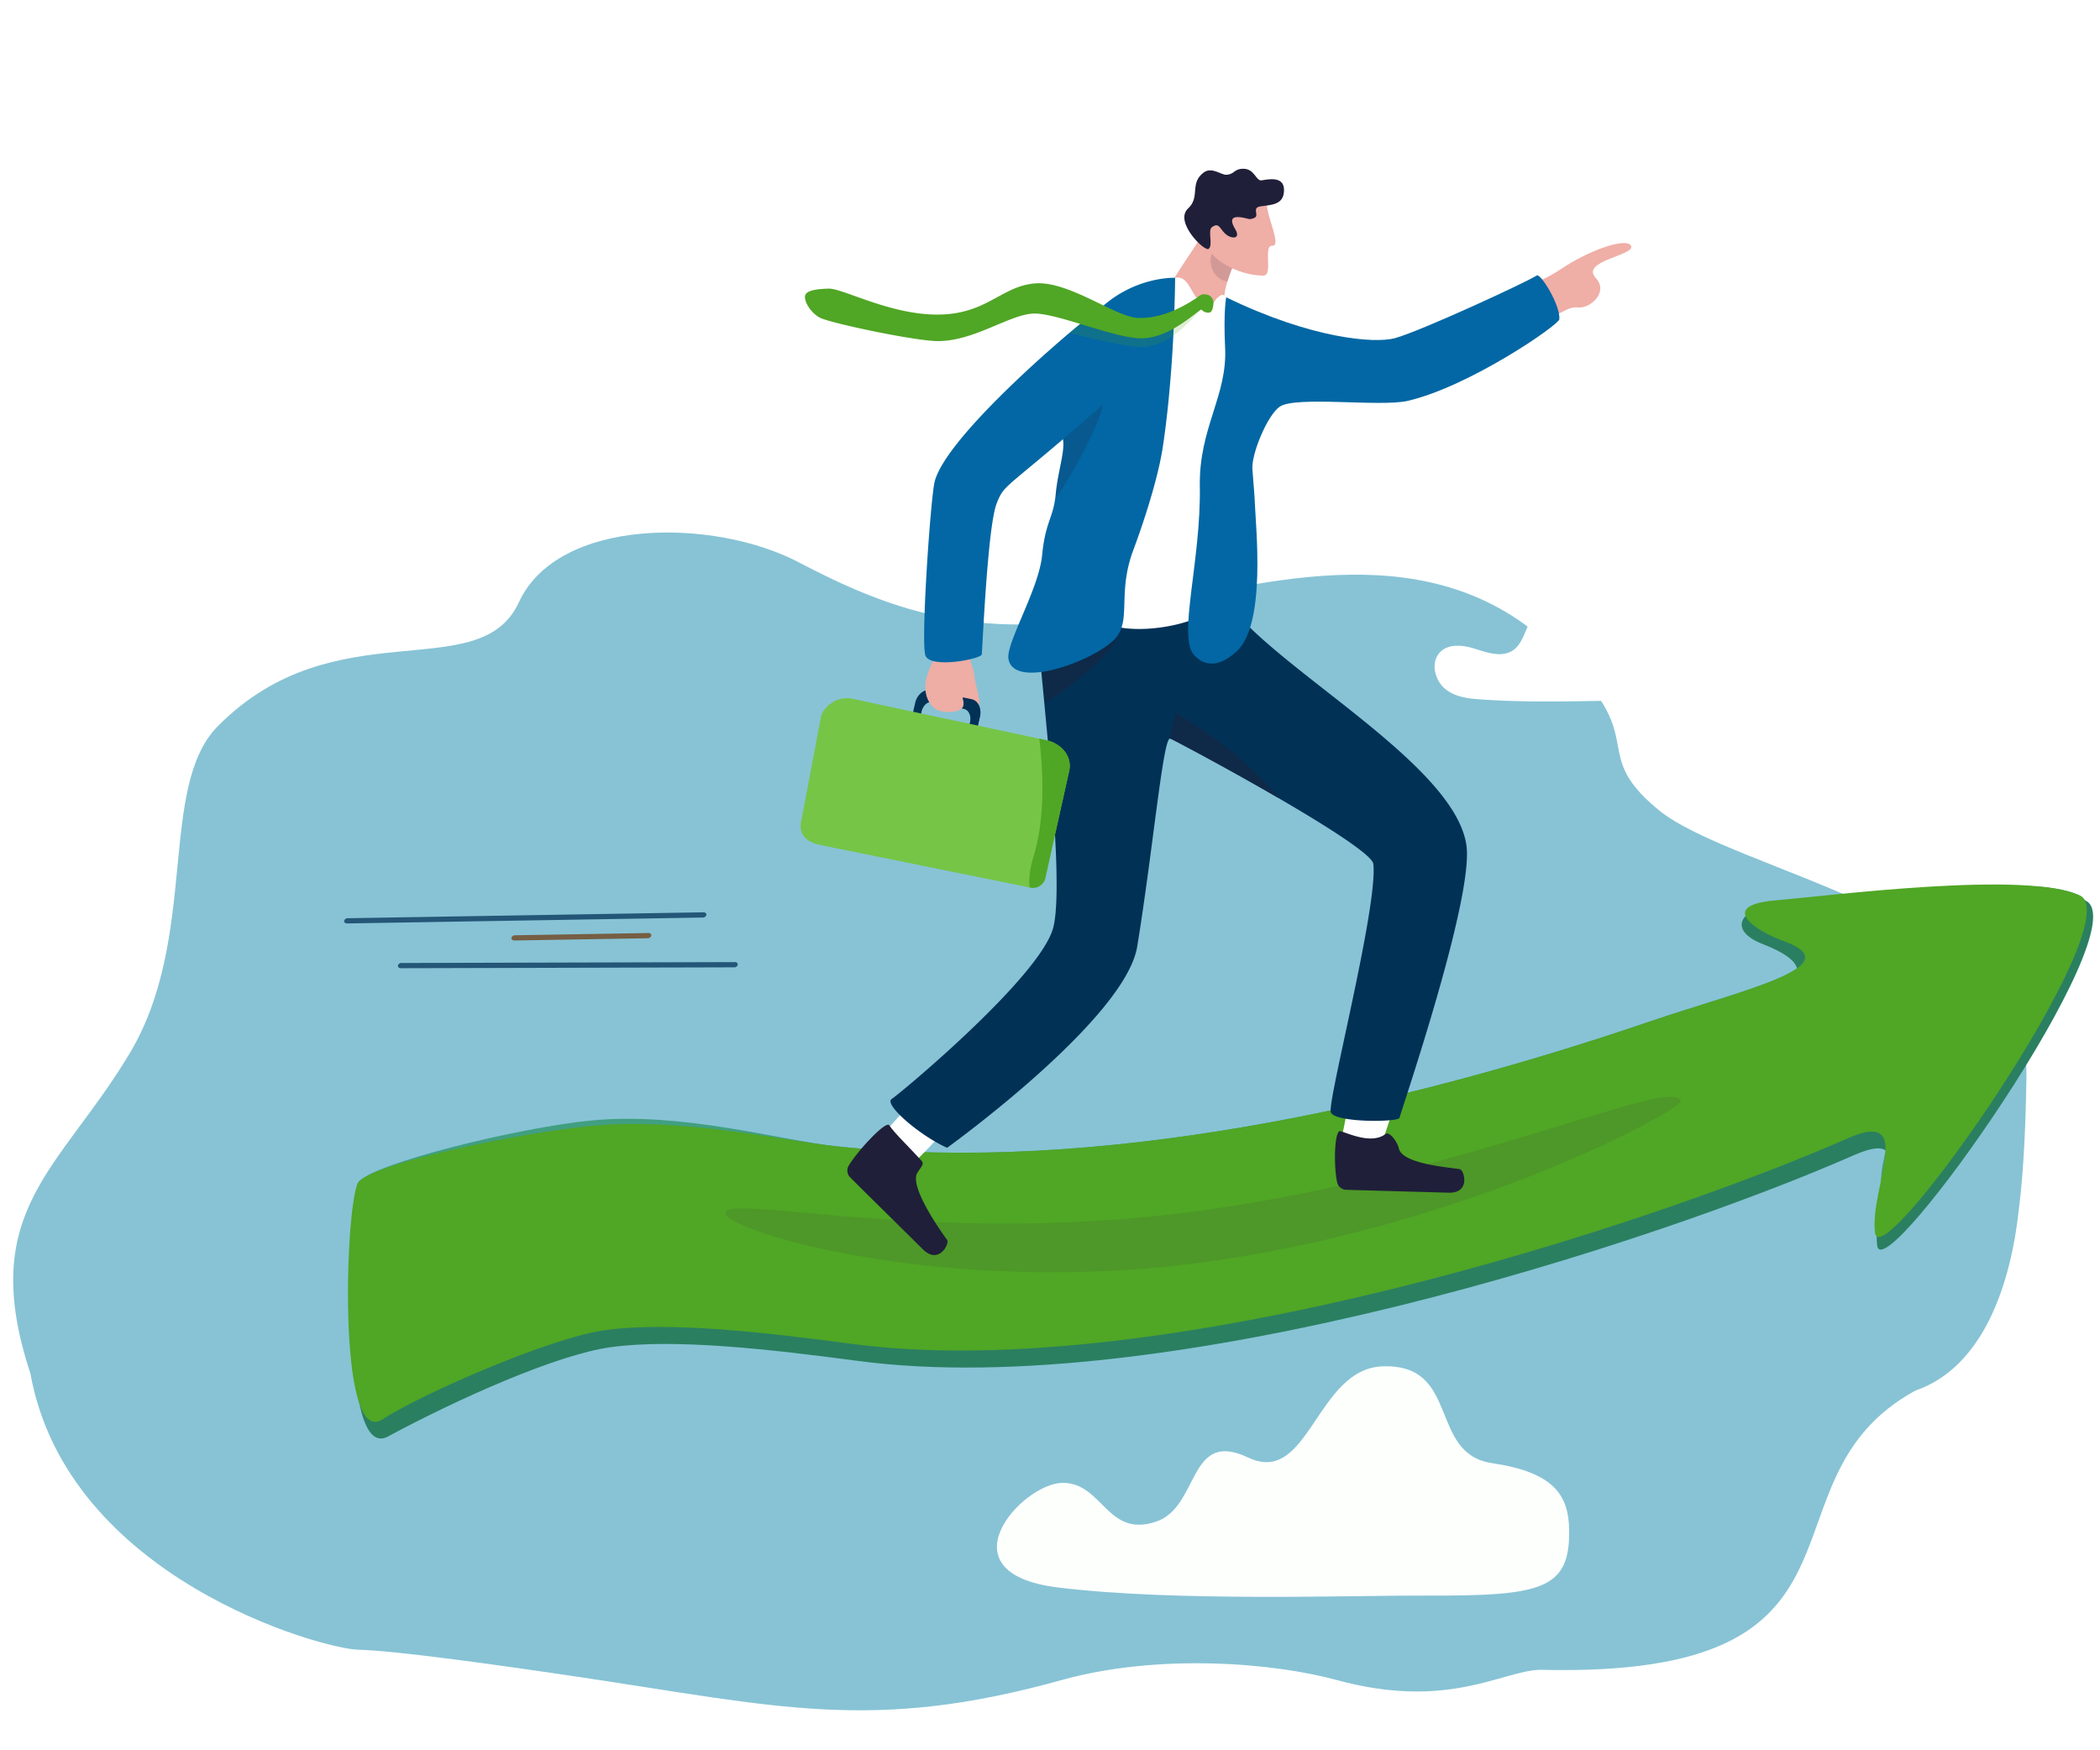 <svg xmlns="http://www.w3.org/2000/svg" xmlns:xlink="http://www.w3.org/1999/xlink" width="1224" height="1020" viewBox="0 0 1224 1020">
  <defs>
    <clipPath id="clip-path">
      <rect id="Rectangle_4140" data-name="Rectangle 4140" width="1224" height="1020" transform="translate(-99 1135)" fill="#fff" stroke="#707070" stroke-width="1"/>
    </clipPath>
    <filter id="Path_16783" x="807.657" y="299.01" width="295.179" height="139.609" filterUnits="userSpaceOnUse">
      <feOffset dy="3" input="SourceAlpha"/>
      <feGaussianBlur stdDeviation="9.5" result="blur"/>
      <feFlood flood-opacity="0.161"/>
      <feComposite operator="in" in2="blur"/>
      <feComposite in="SourceGraphic"/>
    </filter>
  </defs>
  <g id="focused-on-your-success-3" transform="translate(99 -1135)" clip-path="url(#clip-path)">
    <g id="man_going_forward" data-name="man going forward" transform="translate(-537.046 877.547)">
      <g id="Group_3944" data-name="Group 3944" transform="translate(305.238 567.785)">
        <path id="Path_16776" data-name="Path 16776" d="M1695.114,998.915c-.39,25.9-1.428,54.335-4.479,78.289-4.609,42.066-20.059,91.337-60.307,105.229-96.206,52.712-10,168-219.027,162.68-22.4.909-53.621,23.565-118.212,5.972-36.743-10.062-103.866-15.71-160.278,0-110.357,30.705-165.082,15.515-282-1.883-46.22-6.881-107.177-15.385-128.015-15.775-20.838-.454-169.561-41.352-191.113-161.057-31.29-94.843,17.073-118.472,57.775-186.309s16.294-155.279,51.479-190.854c68.422-69.136,152.553-22.461,175.468-72.187s113.8-49.206,163.134-23.3c49.336,25.837,103.346,47.584,185.79,29.667,82.379-17.917,175.923-45.961,246.616,13.762,70.629,59.788,24.279,64.137,68.552,100.75C1524.838,880.378,1696.542,906.669,1695.114,998.915Z" transform="translate(-381.17 -682.354)" fill="#87c3d5"/>
        <path id="Path_16777" data-name="Path 16777" d="M1443.28,1498.782c-23.435,0-71.6,52.517-2.792,60.956s171.9,4.544,213.574,4.739c68.1.26,84.975-3.246,84.391-38.365-.325-20.319-9.023-33.5-44.922-38.82-37.327-5.518-18.241-58.035-63.813-56.412-38.82,1.363-42.78,70.045-78.289,53.166s-28.109,29.017-54.075,37.457C1468.922,1530.721,1466.715,1498.782,1443.28,1498.782Z" transform="translate(-691.056 -944.953)" fill="#fdfffd"/>
      </g>
      <path id="Path_16779" data-name="Path 16779" d="M830.153,1172.351c7.6-10.906,94.648-32.2,136.259-36.093,52.907-5,109.319,11.555,142.686,15.125,151.19,16.164,326.2-22.461,473.434-72.641,54.4-18.566,118.667-32.458,78.029-47.129-17.527-6.362-10.776-17.008,22.136-19.8,32.718-2.791,119.965-21.228,150.735-6.621,30.316,14.411-111.786,198.708-115.421,172.352-3.506-25.577,20.384-48.427-19.41-30.9-114.772,50.44-400.143,143.984-580.74,119.9-49.92-6.621-106.333-13.178-143.919-7.985-31.549,4.349-95.946,20.448-129.9,52.063C832.36,1321.528,822.558,1183.322,830.153,1172.351Z" transform="translate(-183.221 -225.879)" fill="#419f81"/>
      <path id="Path_16780" data-name="Path 16780" d="M833.24,1182.972c7.6-10.906,89.39-36.613,131-40.573,52.907-5,114.577,16.034,147.944,19.6,151.19,16.164,326.2-22.461,473.434-72.641,54.4-18.566,115.486-34.535,62.709-55.114-23.24-9.023-12.4-24.8,23.694-25.837,32.783-.974,134.247-14.8,164.627.584,31.095,15.71-117.953,227.4-121.588,201.045-3.505-25.577,26.291-70.239-13.5-52.777-114.772,50.44-400.143,143.984-580.74,119.9-49.921-6.621-106.333-13.178-143.919-7.985-31.549,4.349-89,30.056-129.9,52.063C818.5,1336.693,825.645,1193.943,833.24,1182.972Z" transform="translate(-182.868 -226.633)" fill="#2a7f61"/>
      <path id="Path_16781" data-name="Path 16781" d="M828.322,1171.9c7.6-10.906,94.388-28.953,136.064-32.912,52.907-5,109.514,8.374,142.88,11.945,151.19,16.164,326.2-22.461,473.434-72.641,54.4-18.566,118.667-32.458,78.029-47.129-17.527-6.362-37.457-20.708-4.544-23.564,32.718-2.792,146.581-17.527,177.416-2.856,30.316,14.411-115.616,223.117-119.251,196.7-3.505-25.577,24.149-72.836-15.645-55.309-114.772,50.44-400.143,143.984-580.74,119.9-49.921-6.621-106.333-13.178-143.919-7.985-31.549,4.349-105.164,36.288-129.9,52.063C815.728,1327.047,820.727,1182.868,828.322,1171.9Z" transform="translate(-181.39 -225.426)" fill="#50a625"/>
      <path id="Path_16782" data-name="Path 16782" d="M1161.091,1256.537c-1.688,9.8,126.781,49.726,280.762,28.5s277.322-89,276.089-93.674c-3.9-15.061-124.964,42.585-278.945,63.813C1285.016,1276.466,1163.1,1245.047,1161.091,1256.537Z" transform="translate(-300.26 -292.278)" fill="#323240" opacity="0.12"/>
      <g transform="matrix(1, 0, 0, 1, 438.05, 257.45)" filter="url(#Path_16783)">
        <path id="Path_16783-2" data-name="Path 16783" d="M1939.41,785.992a280.919,280.919,0,0,0,82.314-5.972c4.22-.909,8.7-2.142,11.62-5.648,4.349-5.323,3.181-14.346-1.428-19.41s-11.62-6.621-18.112-5.972c-4.155.39-8.439,1.558-12.4.26-5-1.623-8.244-6.686-11.555-11.1s-7.79-8.829-12.983-8.179c-3.895.454-6.946,3.635-10.452,5.648s-8.5,2.142-10.452-1.558c-4.155-7.985,2.012-29.6-19.8-29.861-31.484-.325-26.551,21.617-30.381,26.161-5.842,6.946-16.034,5.323-24.344,2.856s-18.177-4.8-24.668,1.428c-5.648,5.388-6.3,15.385-12.269,20.319-6.362,5.258-15.255,2.337-22.915-.13-7.6-2.467-17.463-3.441-21.942,3.765-3.765,6.037-1.1,14.866,4.155,19.345s12.2,5.648,18.826,6.167C1865.665,787.421,1904.81,783.331,1939.41,785.992Z" transform="translate(-961.72 -379.68)" fill="#fff"/>
      </g>
      <path id="Path_16784" data-name="Path 16784" d="M1890.572,466.512c9.932-2.791,12.4-7.141,19.085-6.492s17.657-8.894,10.062-17.073c-9.478-10.127,22.915-13.178,20.514-18.761-1.948-4.479-18.761.325-35.25,9.932-5.064,2.921-10.906,7.855-23.045,12.464C1867.527,452.1,1890.572,466.512,1890.572,466.512Z" transform="translate(-551.504 -23.401)" fill="#efaea6"/>
      <path id="Path_16785" data-name="Path 16785" d="M1736.159,1212.479c3.83-8.764,10.581-31.939,10.581-31.939l-26.161-7.141-8.179,40.9,13.048,8.569Z" transform="translate(-493.686 -286.846)" fill="#fff"/>
      <path id="Path_16786" data-name="Path 16786" d="M1737.954,1221.388c2.207-1.623,6.816,4.414,7.725,8.439,2.012,9.218,30.446,11.1,35.509,12.074,2.6.519,6.492,14.087-6.556,13.7-11.23-.325-47.324-1.3-59.593-1.688a5.557,5.557,0,0,1-5.323-4.349c-2.012-8.894-1.753-29.667,1.688-29.861C1715.947,1220.8,1729.58,1227.685,1737.954,1221.388Z" transform="translate(-492.3 -303.09)" fill="#1f1f39"/>
      <path id="Path_16787" data-name="Path 16787" d="M1312.641,1232.39c7.336-6.167,23.694-23.889,23.694-23.889l-17.592-18.5-24.344,26.875,4.025,19.994Z" transform="translate(-347.036 -292.67)" fill="#fff"/>
      <path id="Path_16788" data-name="Path 16788" d="M1606.049,1030.738c-.649,2.6-37.846,2.921-40.053-3.246-2.142-6.037,27.46-119.446,24.8-144.7-.584-5.258-27.784-22.461-56.023-38.82-27.719-16.1-56.412-31.354-61.605-33.886a3.791,3.791,0,0,0-.844-.325c-4.09-.844-9.932,64.592-19.15,121.069-6.881,42.52-110.812,117.368-110.812,117.368-16.164-7.206-37.067-25.382-32.328-28.433,4.8-3.051,85.949-70.629,94.063-99.452,5.388-19.28-.844-86.728-5.128-131.65-2.077-21.812-3.7-38.3-3.311-41.417.714-5.842,1.428-11.23,1.818-17.008a131.781,131.781,0,0,1,1.558-13.892c6.037-37.067,107.891,15.515,107.891,15.515,29.472,38.82,130.936,92.83,138.077,139.765C1649.672,901.88,1607.607,1024.7,1606.049,1030.738Z" transform="translate(-352.28 -121.853)" fill="#023156"/>
      <path id="Path_16789" data-name="Path 16789" d="M1526.8,834.83h0a2.717,2.717,0,0,0,.325-.13A1.1,1.1,0,0,1,1526.8,834.83Z" transform="translate(-428.571 -168.017)" fill="#1f1f39" opacity="0.46"/>
      <path id="Path_16790" data-name="Path 16790" d="M1490.363,770.2c-5.323,15.58-31.03,34.016-43.883,42.325-2.077-21.812-3.7-38.3-3.311-41.417C1454.594,770.654,1490.363,770.2,1490.363,770.2Z" transform="translate(-399.209 -145.388)" fill="#1f1f39" opacity="0.45"/>
      <path id="Path_16791" data-name="Path 16791" d="M1554.6,447.8l18.241,12.788s17.852,12.139,16.229,6.232c-2.207-7.92.974-13.7.779-18.436a37.184,37.184,0,0,1,1.948-10.711,108.207,108.207,0,0,1,4.934-12.918l.974-1.428v-5.453l-.065-15.969s-16.229.779-21.033,9.218C1572.322,418.908,1557.716,438.448,1554.6,447.8Z" transform="translate(-438.324 -16.175)" fill="#efaea6"/>
      <path id="Path_16792" data-name="Path 16792" d="M1606.651,445.347a108.228,108.228,0,0,1,4.934-12.918l.974-1.428v-5.453l-1.883-1.947s-9.023,2.6-11.815,4.155C1594.966,429.9,1595.875,443.529,1606.651,445.347Z" transform="translate(-453.113 -23.788)" fill="#1f1f39" opacity="0.14"/>
      <path id="Path_16793" data-name="Path 16793" d="M1528.954,453.615c9.348-1.883,9.088,13.827,18.306,15.255,4.869.779,3.96-1.493,6.427-3.635,1.558-1.3,2.986-2.856,5.063-.26,42.066,51.738-14.606,170.145-9.478,179.039,4.22,7.336-35.574,19.6-59.333,11.685-32.653-10.841-27.849-48.038-26.356-55.049,1.493-7.076,32-126.522,32-126.522A183.972,183.972,0,0,0,1528.954,453.615Z" transform="translate(-405.992 -34.263)" fill="#fff"/>
      <path id="Path_16794" data-name="Path 16794" d="M1792.956,477.067c-.325,3.376-52.582,39.339-88.481,47.584-15.9,3.635-65.176-3.051-74.524,3.376-7.076,4.869-16.554,27.395-15.9,36.483.519,7.336,1.233,14.411,1.428,19.67.454,13.438,6.751,70.434-10.516,86.339-10.971,10.127-19.28,8.374-24.928,2.207-9.672-10.646,4.09-54.4,3.376-98.348-.584-33.951,16.164-52.712,14.736-80.821-1.039-21.292.649-29.277.649-29.277,49.856,24.214,86.6,27.005,98.283,23.824,15-4.09,77.055-32.783,82.7-36.548C1781.985,450.062,1793.67,469.017,1792.956,477.067Z" transform="translate(-446.033 -33.566)" fill="#0267a4"/>
      <path id="Path_16795" data-name="Path 16795" d="M1512.358,453.694c0,4.284-.195,14.022-.714,26.616-.13,3.376-.325,7.011-.519,10.776-.325,5.907-.714,12.139-1.234,18.631-1.1,14.217-2.661,29.277-4.8,43.234-.26,1.688-.584,3.376-.909,5.128-3.505,17.982-11.166,40.9-16.164,54.2-9.867,26.356-.26,42.066-11.75,52.842-13.827,12.983-57.84,28.3-61.021,10.776-1.688-9.153,17.657-40.508,19.6-60.567,1.818-18.631,6.037-21.357,7.6-32.848.13-.844.26-1.753.325-2.726,1.169-12.659,5.193-23.889,4.349-31.03-.454-4.025-.065-11.1.519-18.306.454-5.453.974-10.971,1.3-15.255.974-13.568,11.555-30.511,13.243-33.951a33.408,33.408,0,0,1,6.557-9.672C1489.183,452.59,1512.358,453.694,1512.358,453.694Z" transform="translate(-389.396 -34.341)" fill="#0267a4"/>
      <path id="Path_16796" data-name="Path 16796" d="M1623.842,894.036c-.389-.13-.779-.195-1.168-.325-27.719-16.1-56.412-31.354-61.605-33.886a3.623,3.623,0,0,0-1.168-.649c1.623-6.751,3.635-14.476,3.635-14.476S1597.1,862.422,1623.842,894.036Z" transform="translate(-440.183 -171.526)" fill="#1f1f39" opacity="0.45"/>
      <path id="Path_16797" data-name="Path 16797" d="M1313.842,1234.973c1.818,2.012-.325,3.57-2.467,7.141-4.8,8.115,14.346,34.86,17.4,39.015,1.558,2.142-4.869,14.671-14.087,5.518-7.985-7.92-33.691-33.237-42.39-41.936a5.608,5.608,0,0,1-.909-6.816c4.609-7.855,20.968-25.9,23.63-23.694C1297.483,1218.224,1305.4,1225.755,1313.842,1234.973Z" transform="translate(-338.694 -301.095)" fill="#1f1f39"/>
      <g id="Group_3945" data-name="Group 3945" transform="translate(1128.337 355.797)">
        <path id="Path_16798" data-name="Path 16798" d="M1628.559,387.333c.39,8.244,8.634,24.149,3.116,23.954s.779,17.333-5.128,17.4c-14.346.065-30.446-9.478-32-16.424s.13-26.161.13-26.161Z" transform="translate(-1580.443 -366.429)" fill="#efaea6"/>
        <path id="Path_16799" data-name="Path 16799" d="M1606.235,384.1c4.479.649,4.609,1.753,7.79.325,3.246-1.428-2.077-5.972,3.83-6.751s12.4-.974,13.308-7.66c1.3-9.737-7.465-8.439-12.854-7.465-3.441.649-4.025-6.881-10.906-6.751-5.388.065-4.869,3.246-9.737,3.505-2.921.195-8.374-4.739-13.048-1.428-8.634,6.232-1.948,14.346-9.218,21.033-8.439,7.79,9.737,25.512,12.01,23.565,2.661-2.337-.779-10.776,1.883-12.659,4.025-2.856,4.349.519,7.53,3.635,3.376,3.376,9.8,3.765,5.907-2.662C1598.9,384.362,1602.146,383.518,1606.235,384.1Z" transform="translate(-1573.18 -355.797)" fill="#1f1f39"/>
      </g>
      <path id="Path_16800" data-name="Path 16800" d="M1485.409,564.4c-1.558,15-24.279,52.322-28.109,56.931.13-.844.26-1.753.325-2.726,1.168-12.659,5.193-23.889,4.349-31.03-.454-4.025-.065-11.1.519-18.306Z" transform="translate(-404.187 -73.186)" fill="#1f1f39" opacity="0.18"/>
      <g id="Group_3947" data-name="Group 3947" transform="translate(904.731 636.047)">
        <path id="Path_16801" data-name="Path 16801" d="M1366.918,832.7h0c-.065-.13-.13-.195-.13-.26a5.961,5.961,0,0,0-3.311-2.986.585.585,0,0,0-.325-.065c-.13-.065-.26-.065-.389-.13l-4.674-1.039h0l-.195-.065h0l-.39-.065-5.128-1.1-13.762-3.051a5.519,5.519,0,0,0-2.726.13c-2.727.779-5.193,3.57-6.037,7.206l-1.168,5.193-1.883,8.244c0,.065,0,.13.065.13l4.479.974c.065,0,.13,0,.13-.065l1.883-8.309h0l.26-1.168c.649-2.727,2.4-4.8,4.479-5.388a4.8,4.8,0,0,1,2.142-.13l11.62,2.6,5.064,1.1h0l1.363.325a4.408,4.408,0,0,1,3.051,2.532,7.351,7.351,0,0,1,.714,4.025,6.558,6.558,0,0,1-.195,1.1v.065l-.26,1.039-1.948,8.374v.065c0,.065,0,.13.13.13l4.479.974c.065,0,.13,0,.13-.065v-.065l1.948-8.439,1.168-5A9.652,9.652,0,0,0,1366.918,832.7Z" transform="translate(-1263.134 -800.249)" fill="#023156"/>
        <path id="Path_16802" data-name="Path 16802" d="M1366.949,791.982c.065,0,.065.065.065.13-.195,5.128,1.558,4.09,2.272,11.036.779,6.946,5.128,17.268,1.233,17.592s-6.037-4.155-7.66-5.258c-1.688-1.1,1.753,3.505-1.039,6.3s-12.464,2.921-16.229-.39-5.778-8.894-4.739-15.515,6.167-14.931,7.4-17.657S1365.651,791.462,1366.949,791.982Z" transform="translate(-1267.969 -787.507)" fill="#eeada5"/>
        <path id="Path_16803" data-name="Path 16803" d="M1383.753,834.944h0c-.065-.065-.065-.195-.13-.26a6.079,6.079,0,0,0-3.311-3.051.585.585,0,0,0-.325-.065c-.13-.065-.26-.065-.389-.13l-4.674-.974h0l-.195-.065h0a.14.14,0,0,0-.13.13l.13,1.3h0v.065h0l.195,2.272v.065h0l.26,2.661a4.572,4.572,0,0,1,3.051,2.532h0a7.7,7.7,0,0,1,.714,4.09,6.558,6.558,0,0,1-.195,1.1v.065l-.26,1.039-1.948,8.374h0a.14.14,0,0,0,.13.13l4.479.974c.065,0,.13,0,.13-.065l1.948-8.439,1.168-5.063A10.576,10.576,0,0,0,1383.753,834.944Z" transform="translate(-1279.905 -802.555)" fill="#023156"/>
        <g id="Group_3946" data-name="Group 3946" transform="translate(0 28.301)">
          <path id="Path_16804" data-name="Path 16804" d="M1385.222,873.492l-13.957,62.644a7.4,7.4,0,0,1-8.958,5.258h-.065L1240.2,916.661c-13.762-2.921-11.685-11.815-10.841-15.58l11.3-59.593c.844-3.7,7.92-12.464,18.826-9.932l108.345,23.175,4.09.844C1380.743,857.522,1387.1,865.052,1385.222,873.492Z" transform="translate(-1228.726 -831.104)" fill="#76c546"/>
          <path id="Path_16805" data-name="Path 16805" d="M1457.224,886.261,1443.267,948.9a7.4,7.4,0,0,1-8.958,5.258h0a.14.14,0,0,1-.13-.13c-.584-4.025-.13-10.062,2.6-19.085,6.557-22.007,5.258-48.817,3.051-67.318a.14.14,0,0,1,.13-.13l3.9.844C1452.745,870.291,1459.107,877.822,1457.224,886.261Z" transform="translate(-1300.728 -843.873)" fill="#50a625"/>
        </g>
      </g>
      <path id="Path_16806" data-name="Path 16806" d="M1466.306,515.26c-79.912,72.057-79.133,64.007-84.521,77.9-5.323,13.957-8.244,85.235-8.634,87.832-.389,2.662-30.056,8.5-32.848.584s3.116-92.96,5.453-101.529c7.725-28.5,88.351-95.816,97.569-101.659,9.218-5.907,40.573-.844,36.418,13.113A65.531,65.531,0,0,1,1466.306,515.26Z" transform="translate(-362.883 -42.158)" fill="#0267a4"/>
      <g id="Group_3948" data-name="Group 3948" transform="translate(907.232 422.528)">
        <path id="Path_16807" data-name="Path 16807" d="M1547.68,478.546c-.844-.779-12.983,16.424-26.616,20.773a31,31,0,0,1-11.685,1.493c-11.685-.974-39.079-8.115-39.079-8.115s7.855-7.4,15.125-11.3c10.062,4.869,18.177,7.4,24.279,7.6a45.984,45.984,0,0,0,13.113-1.623,71.534,71.534,0,0,0,20.124-9.478c2.727-1.753,3.571-4.934,6.492-4.609C1553.328,473.612,1548.719,479.519,1547.68,478.546Z" transform="translate(-1315.98 -463.74)" fill="#50a625" opacity="0.18"/>
        <path id="Path_16808" data-name="Path 16808" d="M1470.64,470.477a4.875,4.875,0,0,0-4.609-5.388c-2.921-.325-3.311.844-6.037,2.6-8.179,5.323-20.189,11.555-33.3,11.1s-40.118-21.552-59.788-20.124-27.914,17.722-56.088,18.177-56.152-15.385-64.462-15.125-13.5,1.3-13.762,4.544,3.051,9.153,8.439,12.269,55.179,13.632,68.746,13.762c22.072.195,43.494-16.748,57.646-16.034,5.972.325,14.411,2.662,23.435,5.388,12.4,3.7,25.9,8.179,35.509,8.958,18.436,1.558,36.288-17.592,37.392-16.619a5.036,5.036,0,0,0,4.544,1.688C1469.926,475.541,1470.51,472.295,1470.64,470.477Z" transform="translate(-1232.578 -458.593)" fill="#50a625"/>
      </g>
      <g id="Group_3949" data-name="Group 3949" transform="translate(638.609 789.115)" opacity="0.74">
        <line id="Line_18" data-name="Line 18" y1="3.441" x2="207.212" transform="translate(2.027 1.558)" fill="#023156"/>
        <path id="Path_16809" data-name="Path 16809" d="M1029.965,1024.4c0,.13.065.26,0,.389a2.168,2.168,0,0,1-2.207,1.558l-207.212,3.441c-1.1,0-1.883-.649-1.753-1.493A2.168,2.168,0,0,1,821,1026.74l207.212-3.44A1.723,1.723,0,0,1,1029.965,1024.4Z" transform="translate(-818.778 -1023.3)" fill="#023156"/>
      </g>
      <g id="Group_3950" data-name="Group 3950" transform="translate(669.973 818.132)" opacity="0.74">
        <line id="Line_19" data-name="Line 19" y1="0.454" x2="194.359" transform="translate(1.887 1.558)" fill="#023156"/>
        <path id="Path_16810" data-name="Path 16810" d="M1065.157,1069.1c0,.13.065.26,0,.389a1.939,1.939,0,0,1-2.012,1.558l-194.359.519c-1.039,0-1.753-.649-1.688-1.493a1.939,1.939,0,0,1,2.012-1.558l194.359-.519A1.567,1.567,0,0,1,1065.157,1069.1Z" transform="translate(-867.094 -1068)" fill="#023156"/>
      </g>
      <g id="Group_3951" data-name="Group 3951" transform="translate(736.113 801.189)" opacity="0.74">
        <line id="Line_20" data-name="Line 20" y1="1.298" x2="77.575" transform="translate(2.027 1.558)" fill="#eed6c1"/>
        <path id="Path_16811" data-name="Path 16811" d="M1050.527,1043c0,.13.065.26,0,.39a2.168,2.168,0,0,1-2.207,1.558l-77.575,1.3c-1.1,0-1.883-.649-1.753-1.493a2.168,2.168,0,0,1,2.207-1.558l77.575-1.3A1.649,1.649,0,0,1,1050.527,1043Z" transform="translate(-968.978 -1041.9)" fill="#703b10"/>
      </g>
    </g>
  </g>
</svg>